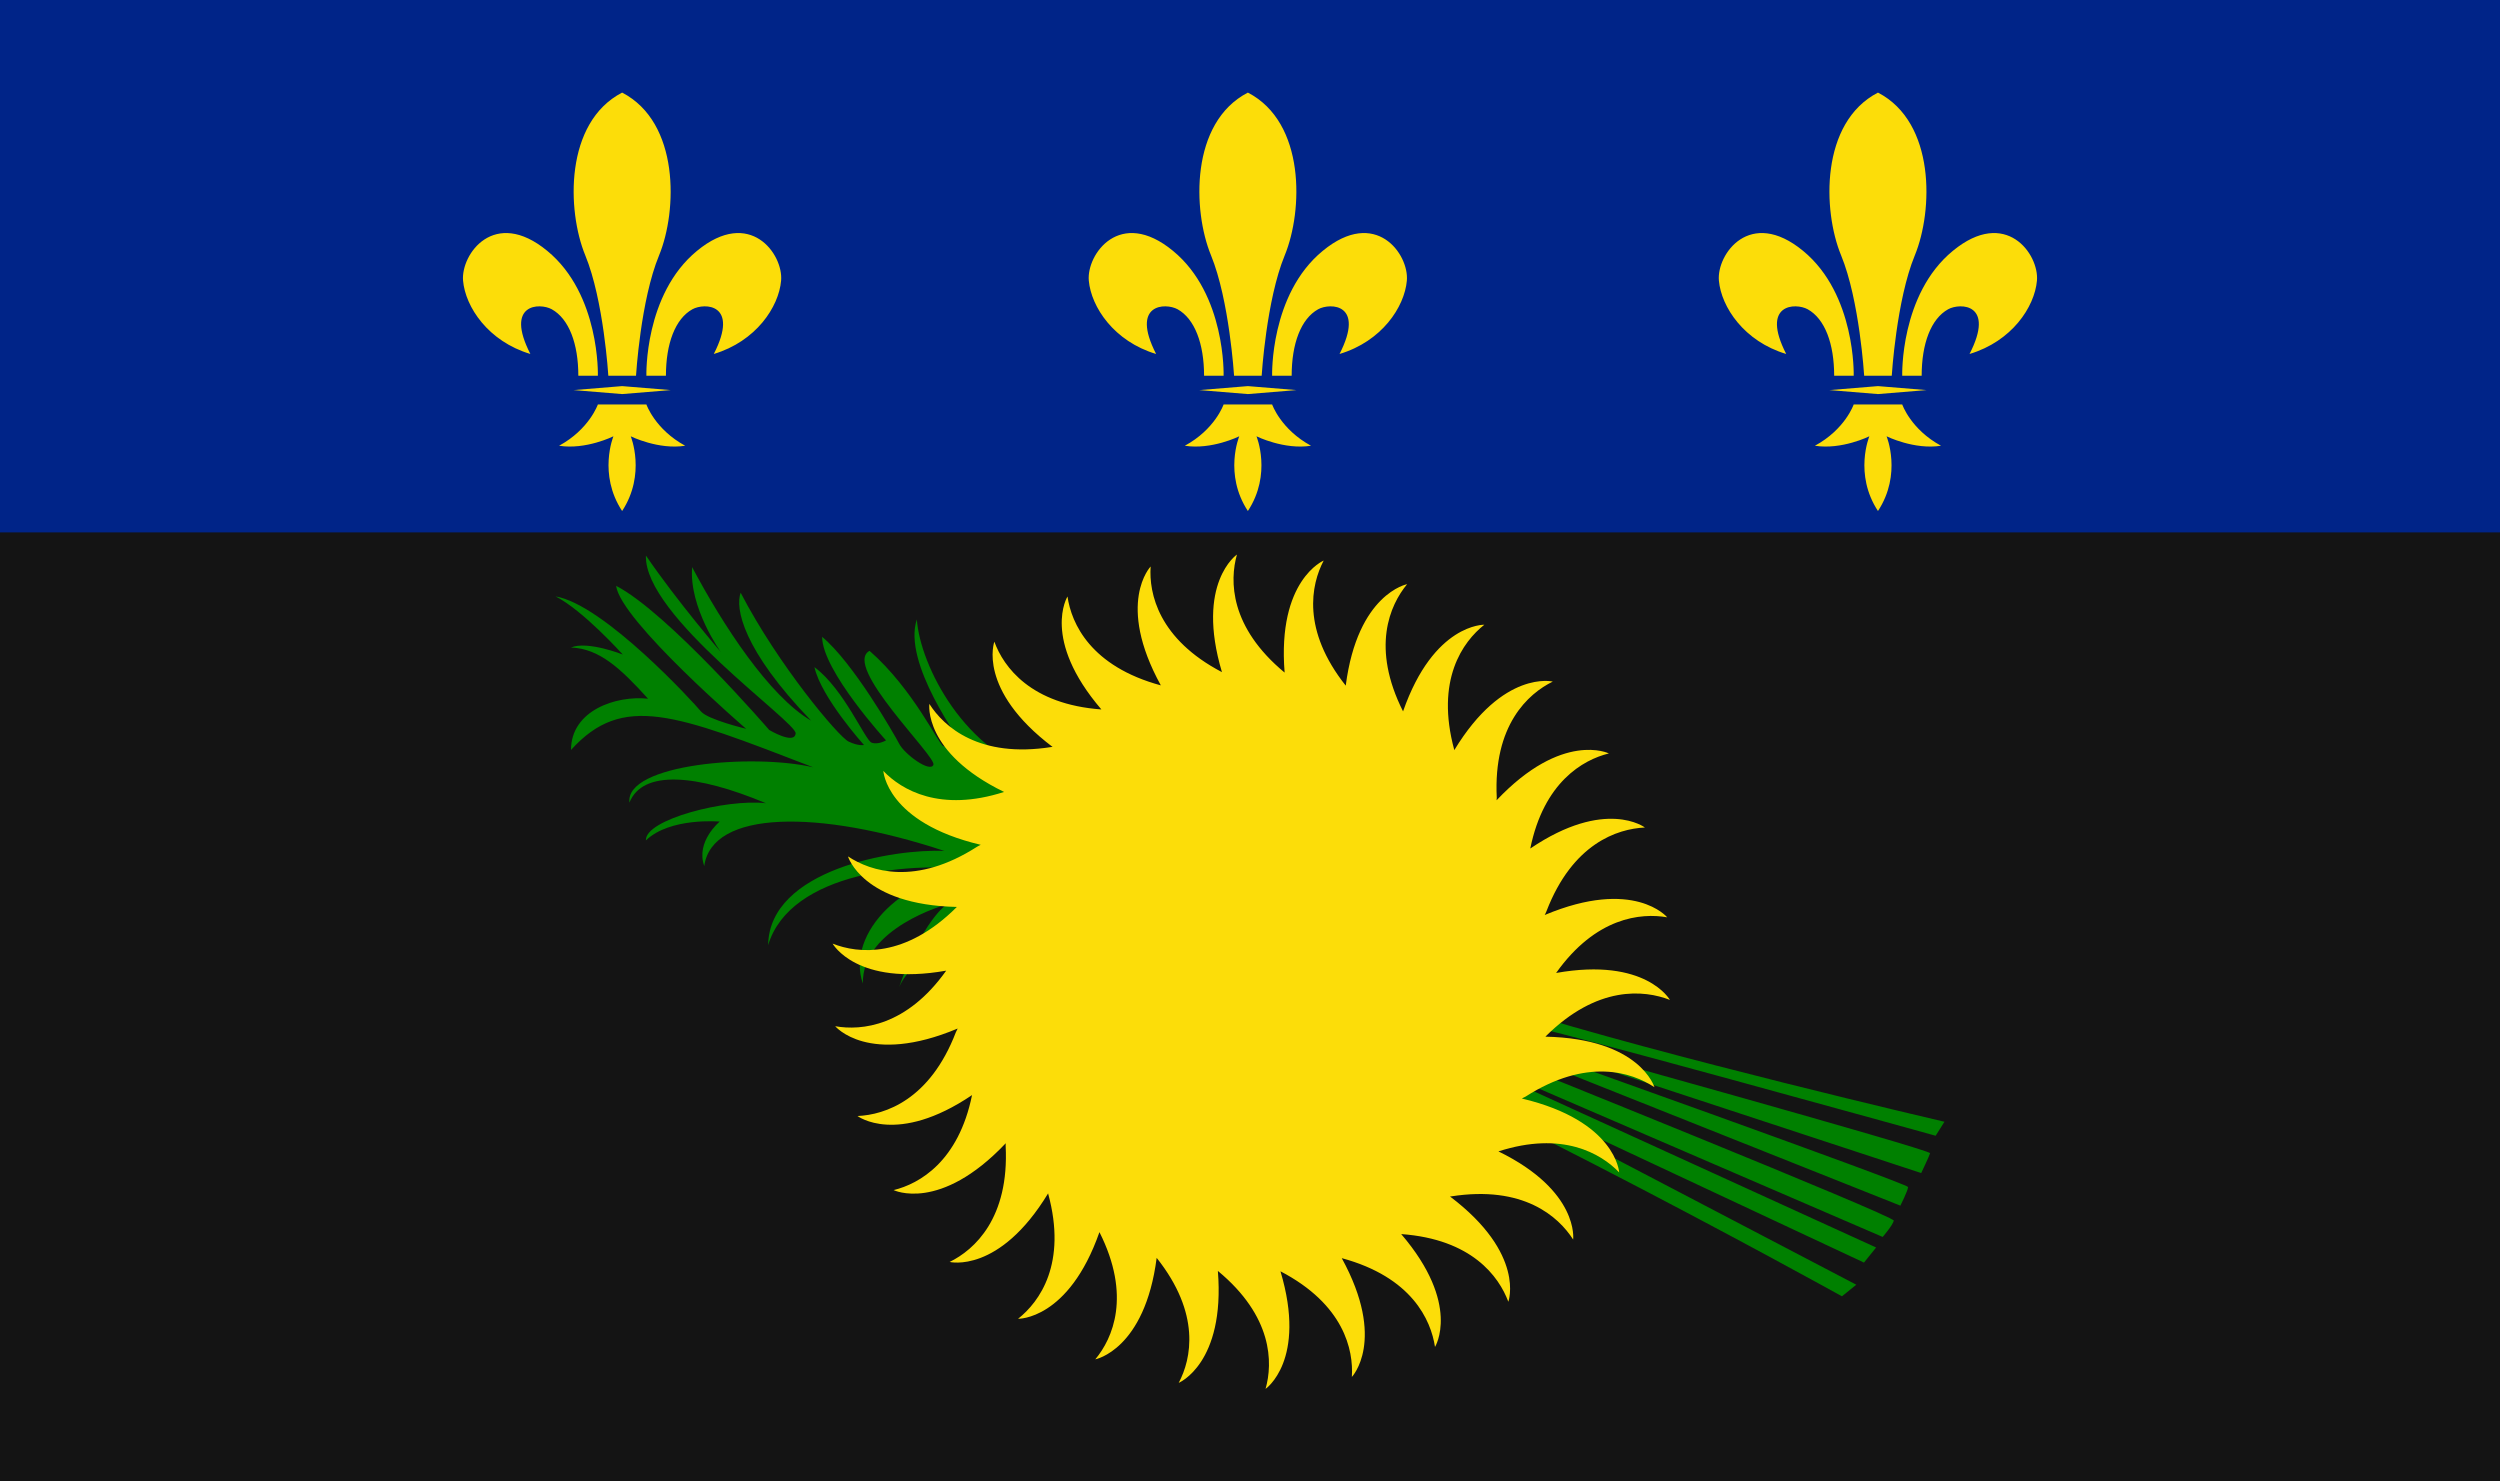 <svg width="27" height="16" viewBox="0 0 27 16" fill="none" xmlns="http://www.w3.org/2000/svg">
<g clip-path="url(#clip0_2454_33375)">
<path d="M27 15.5C27 17.157 25.657 18.5 24 18.5H3C1.343 18.5 0 17.157 0 15.5V-1C0.75 -1 1.343 -1 3 -1H27C27 -0.25 27 0.343 27 2V15.5Z" fill="#002488"/>
<path d="M0 18.5C0.75 18.5 1.343 18.5 3 18.5H24C25.657 18.5 26.25 18.5 27 18.5V5.75H0V18.5Z" fill="#141414"/>
<path d="M19.893 14C19.893 14 15.099 11.338 12.78 10.534C10.461 9.731 9.842 10.358 9.711 10.66C9.961 9.944 10.223 9.768 10.223 9.768C10.223 9.768 9.307 10.019 9.319 10.622C9.129 10.082 9.771 9.416 10.616 9.404C9.854 9.29 8.534 9.416 8.296 10.207C8.308 9.391 9.652 9.165 10.199 9.19C8.831 8.738 7.689 8.75 7.606 9.353C7.511 9.089 7.773 8.873 7.773 8.873C7.773 8.873 7.237 8.825 6.976 9.076C6.964 8.85 7.844 8.625 8.272 8.675C7.523 8.361 6.94 8.31 6.798 8.668C6.749 8.249 8.141 8.136 8.783 8.287C7.285 7.709 6.726 7.483 6.167 8.099C6.167 7.672 6.654 7.509 6.999 7.546C6.702 7.219 6.476 7.006 6.167 6.993C6.345 6.918 6.726 7.069 6.726 7.069C6.726 7.069 6.297 6.591 6 6.441C6.524 6.529 7.499 7.596 7.57 7.683C7.641 7.771 8.058 7.871 8.058 7.871C8.058 7.871 6.702 6.703 6.654 6.327C7.213 6.616 8.308 7.884 8.308 7.884C8.308 7.884 8.581 8.047 8.593 7.921C8.605 7.796 6.952 6.653 6.976 6C7.309 6.489 7.785 7.042 7.785 7.042C7.785 7.042 7.44 6.565 7.475 6.125C7.808 6.753 8.308 7.519 8.76 7.783C8.017 7.013 7.939 6.565 7.999 6.401C8.403 7.18 9.057 7.958 9.165 8.009C9.272 8.06 9.331 8.046 9.331 8.046C9.331 8.046 8.868 7.532 8.796 7.205C9.117 7.444 9.343 7.996 9.414 8.021C9.486 8.046 9.569 7.996 9.569 7.996C9.569 7.996 8.879 7.242 8.879 6.878C9.212 7.154 9.652 7.92 9.712 8.034C9.771 8.147 10.045 8.348 10.081 8.26C10.117 8.172 9.093 7.192 9.391 7.029C9.866 7.444 10.14 8.046 10.188 8.058C10.236 8.07 10.449 8.159 10.414 8.084C10.379 8.008 9.743 7.161 9.902 6.69C9.937 7.19 10.426 8.147 11.27 8.36C12.115 8.574 14.625 10.357 16.302 10.884C17.979 11.412 21 12.115 21 12.115L20.905 12.266C20.905 12.266 16.468 11.035 16.468 11.073C16.468 11.111 16.599 11.236 16.599 11.236C16.599 11.236 20.857 12.417 20.845 12.455C20.833 12.493 20.749 12.669 20.749 12.669L16.432 11.25H16.301C16.301 11.25 20.607 12.783 20.607 12.82C20.607 12.857 20.524 13.021 20.524 13.021L16.075 11.25L16.218 11.426C16.218 11.426 20.464 13.133 20.453 13.183C20.441 13.234 20.333 13.359 20.333 13.359L16.289 11.614L16.051 11.551L20.262 13.473L20.131 13.636L16.218 11.803H16.087L20.048 13.875L19.893 14V14Z" fill="#008000"/>
<path d="M17.868 11.742C17.868 11.742 17.714 11.217 16.691 11.196L16.693 11.193C17.251 10.639 17.757 10.691 18.035 10.799C18.035 10.799 17.776 10.336 16.806 10.508C17.234 9.906 17.721 9.857 18.006 9.907C18.006 9.907 17.649 9.477 16.683 9.882C16.689 9.868 16.697 9.856 16.702 9.841C16.984 9.109 17.468 8.951 17.765 8.937C17.765 8.937 17.34 8.614 16.527 9.164C16.673 8.448 17.095 8.206 17.376 8.137C17.376 8.137 16.875 7.891 16.163 8.643C16.163 8.633 16.165 8.624 16.165 8.615C16.126 7.832 16.503 7.492 16.77 7.361C16.77 7.361 16.235 7.23 15.706 8.102L15.706 8.099C15.501 7.343 15.798 6.931 16.031 6.747C16.031 6.747 15.485 6.732 15.153 7.683C14.807 6.995 15.009 6.536 15.197 6.309C15.197 6.309 14.662 6.41 14.534 7.405C14.057 6.804 14.159 6.314 14.296 6.054C14.296 6.054 13.793 6.263 13.874 7.264C13.28 6.772 13.279 6.272 13.359 5.989C13.359 5.989 12.91 6.296 13.197 7.259C12.514 6.902 12.407 6.411 12.427 6.118C12.427 6.118 12.048 6.512 12.537 7.402C11.78 7.197 11.571 6.735 11.529 6.442C11.529 6.442 11.243 6.902 11.895 7.662C11.134 7.607 10.839 7.205 10.739 6.93C10.739 6.93 10.549 7.447 11.368 8.067C11.363 8.068 11.359 8.067 11.354 8.068C10.578 8.19 10.197 7.853 10.037 7.602C10.037 7.602 9.967 8.126 10.844 8.553C10.155 8.775 9.737 8.533 9.54 8.326C9.54 8.326 9.572 8.883 10.592 9.124C10.578 9.132 10.565 9.136 10.552 9.145C9.891 9.569 9.406 9.413 9.158 9.249C9.158 9.249 9.313 9.773 10.335 9.795L10.332 9.797C9.777 10.351 9.269 10.301 8.992 10.191C8.992 10.191 9.25 10.655 10.219 10.483C9.793 11.083 9.305 11.134 9.02 11.083C9.02 11.083 9.378 11.514 10.343 11.108C10.337 11.123 10.329 11.134 10.323 11.149C10.043 11.879 9.559 12.04 9.261 12.053C9.261 12.053 9.685 12.376 10.498 11.827C10.353 12.542 9.931 12.785 9.651 12.853C9.651 12.853 10.15 13.099 10.862 12.347C10.862 12.356 10.86 12.365 10.861 12.375C10.901 13.156 10.524 13.498 10.256 13.629C10.256 13.629 10.791 13.76 11.32 12.888L11.32 12.891C11.526 13.646 11.228 14.059 10.995 14.243C10.995 14.243 11.541 14.257 11.874 13.307C12.22 13.994 12.018 14.454 11.829 14.681C11.829 14.681 12.364 14.579 12.492 13.585C12.97 14.186 12.868 14.675 12.73 14.935C12.73 14.935 13.233 14.727 13.153 13.726C13.747 14.217 13.748 14.718 13.668 15C13.668 15 14.117 14.693 13.829 13.73C14.515 14.088 14.619 14.579 14.6 14.871C14.6 14.871 14.978 14.477 14.491 13.588C15.248 13.793 15.454 14.256 15.498 14.547C15.498 14.547 15.784 14.088 15.133 13.328C15.895 13.383 16.188 13.785 16.29 14.059C16.29 14.059 16.48 13.542 15.66 12.922L15.672 12.921C16.451 12.799 16.83 13.137 16.99 13.387C16.99 13.387 17.059 12.863 16.183 12.435C16.872 12.213 17.289 12.456 17.487 12.662C17.487 12.662 17.455 12.106 16.436 11.864C16.449 11.856 16.462 11.851 16.475 11.844C17.136 11.421 17.62 11.578 17.868 11.742ZM6.457 4.058C6.457 4.058 6.483 3.179 5.91 2.709C5.338 2.238 4.977 2.746 5.001 3.031C5.026 3.316 5.273 3.687 5.728 3.823C5.449 3.278 5.828 3.268 5.959 3.34C6.145 3.443 6.246 3.712 6.246 4.058H6.457ZM6.719 1C6.097 1.322 6.122 2.275 6.321 2.758C6.52 3.241 6.57 4.058 6.57 4.058H6.869C6.869 4.058 6.918 3.241 7.118 2.758C7.317 2.275 7.341 1.322 6.719 1ZM6.981 4.058C6.981 4.058 6.955 3.179 7.528 2.709C8.1 2.238 8.461 2.746 8.436 3.031C8.411 3.316 8.164 3.687 7.709 3.823C7.988 3.278 7.609 3.268 7.478 3.34C7.292 3.443 7.192 3.712 7.192 4.058H6.981ZM6.719 4.17L6.195 4.213L6.719 4.256L7.243 4.213L6.719 4.17ZM7.4 4.814C7.074 4.637 6.981 4.368 6.981 4.368H6.457C6.457 4.368 6.364 4.637 6.038 4.814C6.327 4.86 6.625 4.712 6.625 4.712C6.625 4.712 6.457 5.12 6.719 5.519C6.98 5.12 6.812 4.712 6.812 4.712C6.812 4.712 7.111 4.86 7.4 4.814ZM13.215 4.058C13.215 4.058 13.241 3.179 12.668 2.709C12.096 2.238 11.734 2.746 11.759 3.031C11.785 3.316 12.031 3.687 12.486 3.823C12.207 3.278 12.586 3.268 12.718 3.34C12.903 3.443 13.004 3.712 13.004 4.058H13.215ZM13.477 1C12.854 1.322 12.88 2.275 13.079 2.758C13.277 3.241 13.328 4.058 13.328 4.058H13.626C13.626 4.058 13.676 3.241 13.875 2.758C14.074 2.275 14.1 1.322 13.477 1ZM13.739 4.058C13.739 4.058 13.713 3.179 14.286 2.709C14.858 2.238 15.219 2.746 15.194 3.031C15.169 3.316 14.923 3.687 14.467 3.823C14.746 3.278 14.367 3.268 14.236 3.34C14.05 3.443 13.95 3.712 13.95 4.058H13.739ZM13.477 4.17L12.953 4.213L13.477 4.256L14.001 4.213L13.477 4.17ZM14.159 4.814C13.832 4.637 13.739 4.368 13.739 4.368H13.215C13.215 4.368 13.123 4.637 12.796 4.814C13.085 4.86 13.384 4.712 13.384 4.712C13.384 4.712 13.215 5.12 13.477 5.519C13.739 5.12 13.57 4.712 13.57 4.712C13.57 4.712 13.869 4.86 14.159 4.814ZM20.02 4.058C20.02 4.058 20.045 3.179 19.473 2.709C18.9 2.238 18.539 2.746 18.564 3.031C18.59 3.316 18.836 3.687 19.291 3.823C19.012 3.278 19.392 3.268 19.523 3.34C19.709 3.443 19.809 3.712 19.809 4.058H20.02ZM20.282 1C19.659 1.322 19.684 2.275 19.884 2.758C20.083 3.241 20.133 4.058 20.133 4.058H20.431C20.431 4.058 20.481 3.241 20.68 2.758C20.879 2.275 20.904 1.322 20.282 1ZM20.544 4.058C20.544 4.058 20.518 3.179 21.091 2.709C21.663 2.238 22.024 2.746 21.999 3.031C21.974 3.316 21.727 3.687 21.271 3.823C21.551 3.278 21.171 3.268 21.04 3.34C20.854 3.443 20.754 3.712 20.754 4.058H20.544ZM20.282 4.17L19.758 4.213L20.282 4.256L20.806 4.213L20.282 4.17ZM20.963 4.814C20.636 4.637 20.544 4.368 20.544 4.368H20.02C20.02 4.368 19.928 4.637 19.601 4.814C19.89 4.86 20.189 4.712 20.189 4.712C20.189 4.712 20.02 5.12 20.282 5.519C20.544 5.12 20.375 4.712 20.375 4.712C20.375 4.712 20.674 4.86 20.963 4.814Z" fill="#FCDD09"/>
</g>
<defs>
<clipPath id="clip0_2454_33375">
<rect width="27" height="16" fill="white"/>
</clipPath>
</defs>
</svg>